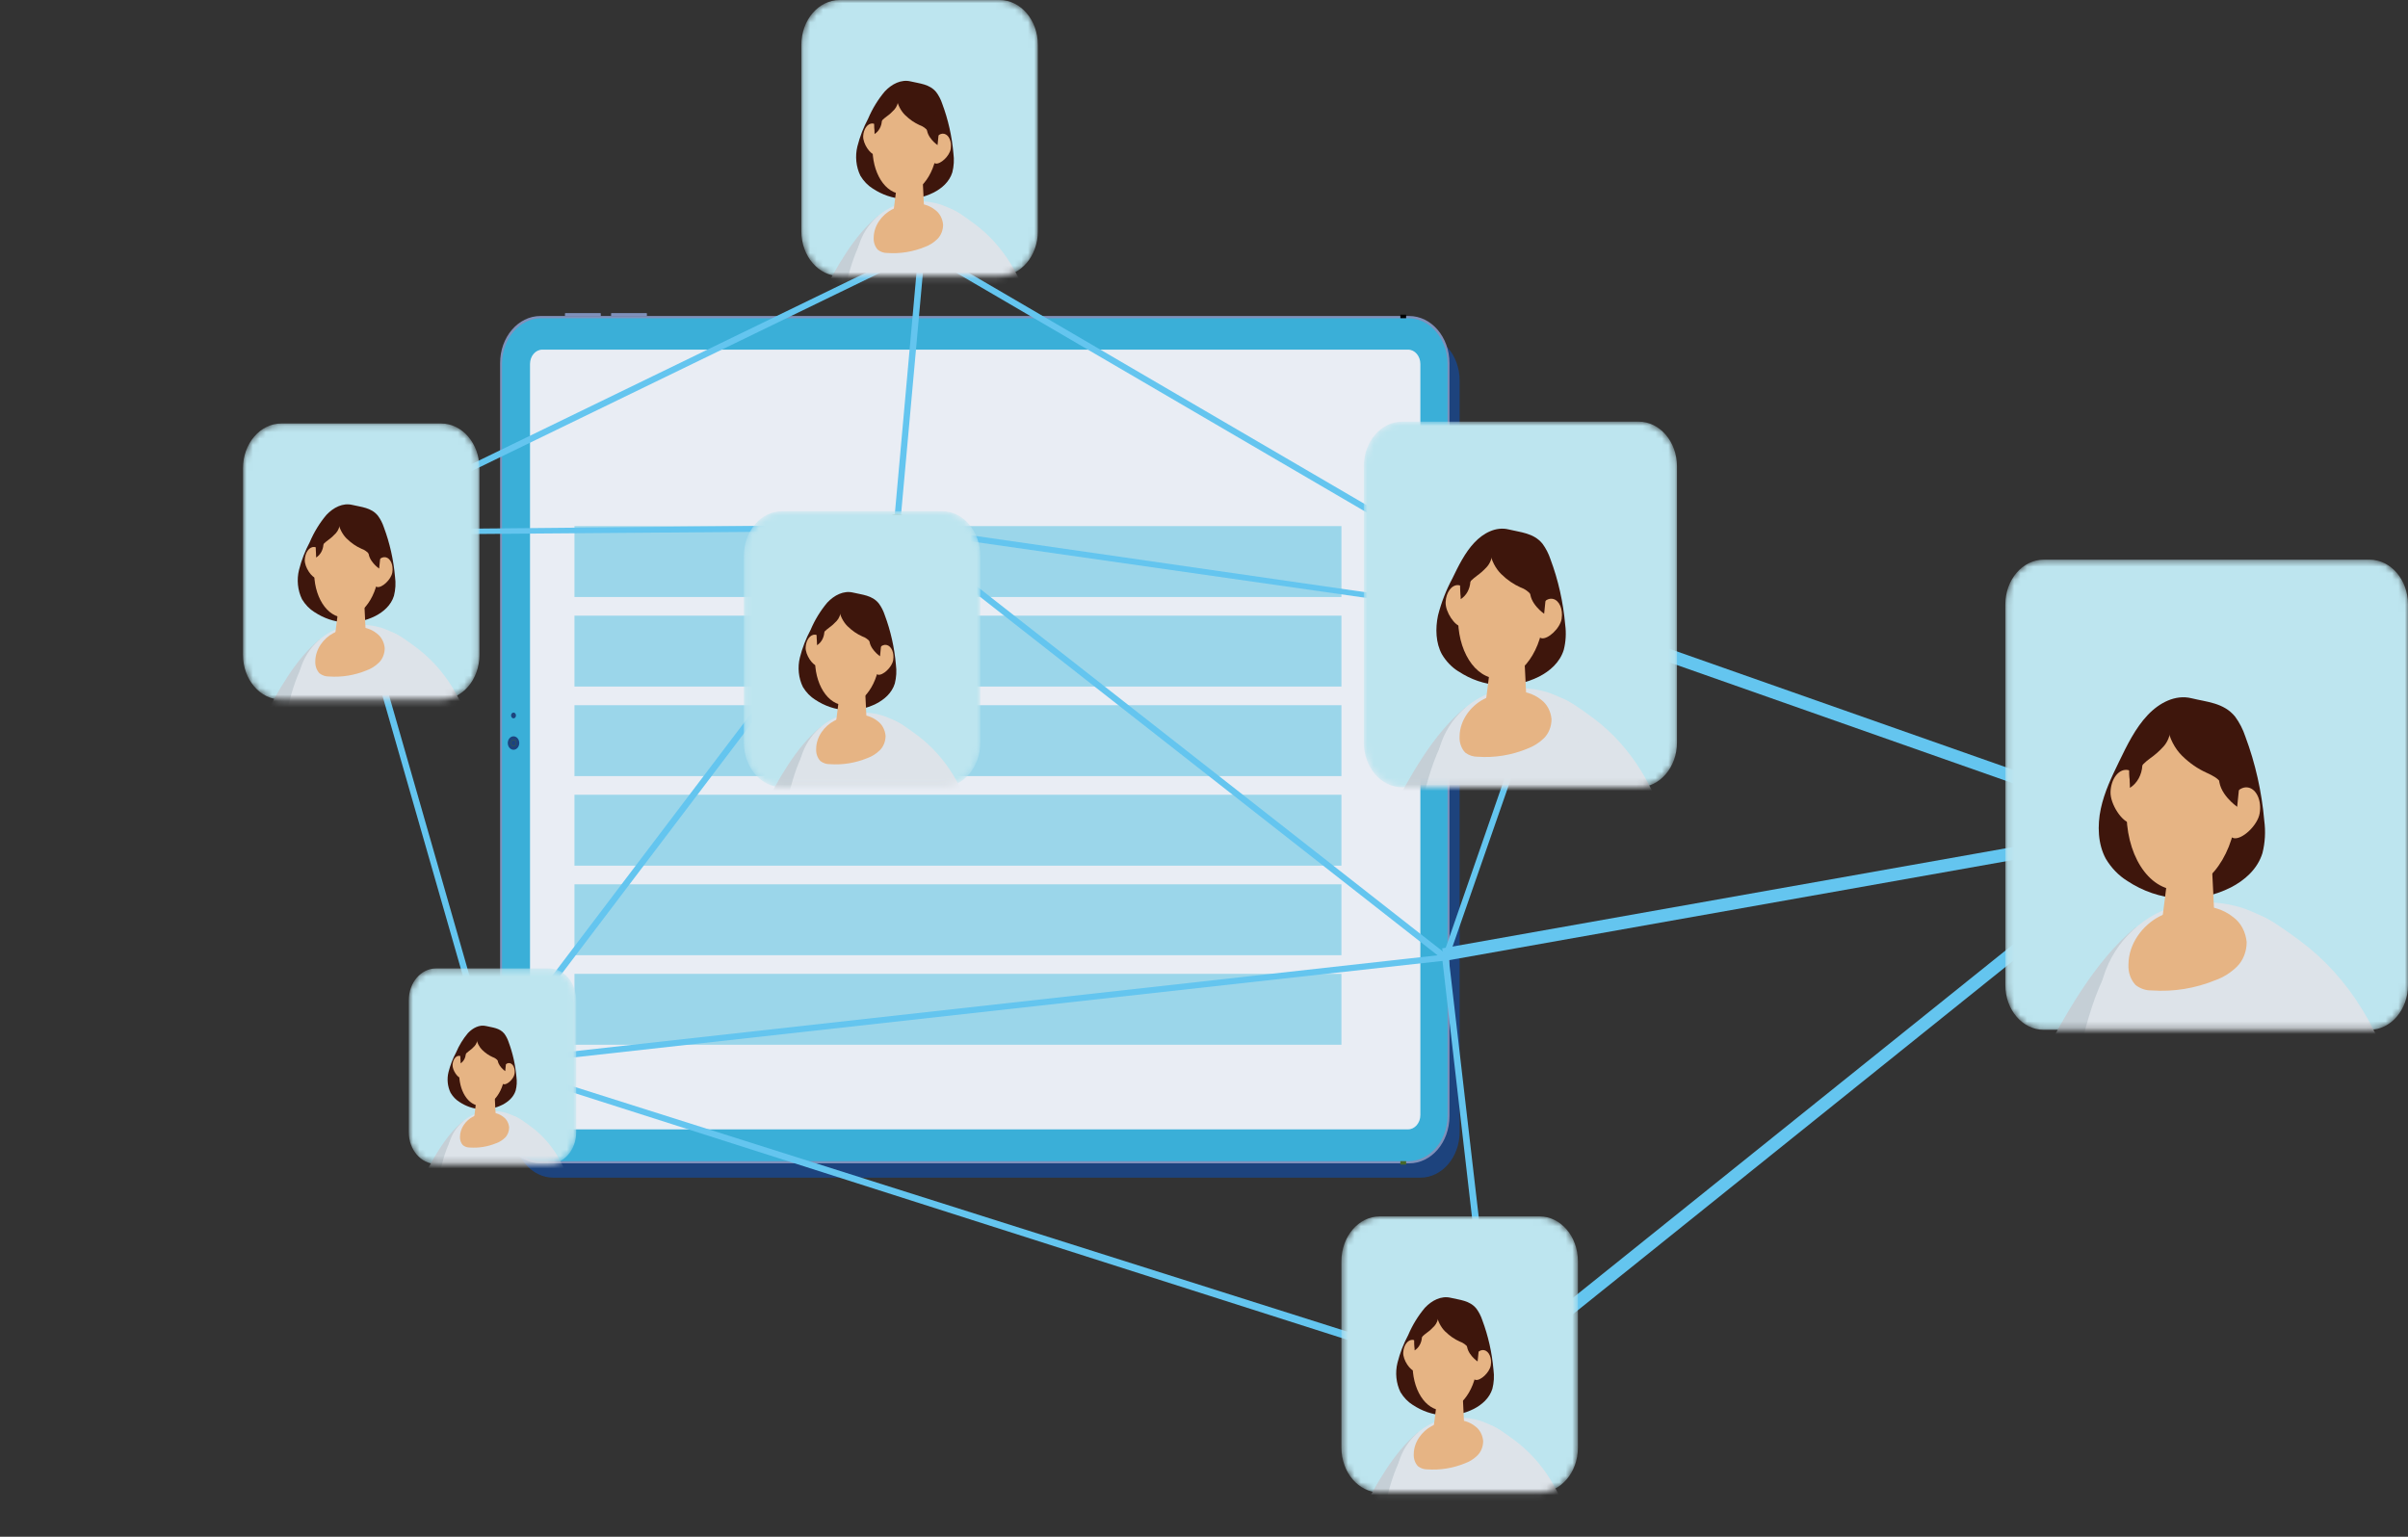<svg xmlns="http://www.w3.org/2000/svg" width="376" height="240" viewBox="0 0 376 240" fill="none"><rect x="0" y="0" width="376" height="240" fill="#333333" stroke="none"/><path d="M251.534 99.168L338.145 129.655L233.201 213.923" stroke="#64C5EF" stroke-width="2" stroke-miterlimit="10"></path><path d="M80.279 59.432V176.763C80.279 180.714 83.019 183.919 86.402 183.919H221.79C225.173 183.919 227.917 180.719 227.917 176.769V59.432C227.917 55.481 225.173 52.276 221.795 52.276H86.407C83.024 52.276 80.279 55.475 80.279 59.426V59.432Z" fill="#1D437D"></path><path d="M88.218 49.298V48.978C88.218 48.931 88.258 48.896 88.303 48.896H93.727C93.767 48.896 93.806 48.925 93.811 48.978V49.298C93.811 49.345 93.772 49.38 93.727 49.38H88.303C88.263 49.38 88.223 49.351 88.218 49.298Z" fill="#7F91BB"></path><path d="M95.418 49.298V48.978C95.418 48.931 95.458 48.896 95.503 48.896H100.927C100.967 48.896 101.007 48.925 101.012 48.978V49.298C101.012 49.345 100.972 49.38 100.927 49.38H95.503C95.463 49.38 95.423 49.351 95.418 49.298Z" fill="#7F91BB"></path><path d="M78.089 174.333C78.089 178.395 80.908 181.687 84.386 181.687H220.028C223.506 181.687 226.326 178.395 226.326 174.333V56.705C226.326 52.643 223.506 49.351 220.028 49.351H84.386C80.908 49.351 78.089 52.643 78.089 56.705V174.333Z" fill="#7F91BB"></path><path d="M78.389 56.856V174.187C78.389 178.138 81.128 181.343 84.511 181.343H219.899C223.282 181.343 226.027 178.144 226.027 174.193V56.856C226.027 52.905 223.282 49.7 219.904 49.7H84.516C81.133 49.7 78.389 52.9 78.389 56.85V56.856Z" fill="#3AAFD8"></path><path d="M80.185 117.092C80.681 117.092 81.084 116.622 81.084 116.043C81.084 115.464 80.681 114.994 80.185 114.994C79.689 114.994 79.287 115.464 79.287 116.043C79.287 116.622 79.689 117.092 80.185 117.092Z" fill="#1D437D"></path><path d="M80.634 116.031C80.634 116.317 80.439 116.544 80.195 116.544C79.951 116.544 79.756 116.317 79.756 116.031C79.756 115.746 79.951 115.519 80.195 115.519C80.439 115.519 80.634 115.746 80.634 116.031ZM79.806 116.031C79.806 116.282 79.98 116.486 80.195 116.486C80.409 116.486 80.584 116.282 80.584 116.031C80.584 115.781 80.409 115.577 80.195 115.577C79.98 115.577 79.806 115.781 79.806 116.031Z" fill="#476729"></path><path d="M80.185 112.185C80.397 112.185 80.569 111.985 80.569 111.737C80.569 111.489 80.397 111.288 80.185 111.288C79.973 111.288 79.801 111.489 79.801 111.737C79.801 111.985 79.973 112.185 80.185 112.185Z" fill="#1D437D"></path><path d="M219.559 181.337H218.661V181.885H219.559V181.337Z" fill="#476729"></path><path d="M226.5 93.23H226.031V94.081H226.5V93.23Z" fill="black"></path><path d="M219.559 49.147H218.661V49.694H219.559V49.147Z" fill="black"></path><path d="M82.76 56.85V174.129C82.76 175.37 83.618 176.378 84.681 176.378C84.681 176.378 84.681 176.378 84.686 176.378H219.859C220.922 176.378 221.785 175.376 221.785 174.135V56.85C221.785 55.609 220.927 54.601 219.864 54.601H84.686C83.623 54.601 82.76 55.603 82.76 56.845C82.76 56.845 82.76 56.845 82.76 56.85Z" fill="#E9EDF4"></path><path d="M209.459 152.09H89.7V163.162H209.459V152.09Z" fill="#9BD6EA"></path><path d="M209.459 138.105H89.7V149.177H209.459V138.105Z" fill="#9BD6EA"></path><path d="M209.459 124.12H89.7V135.192H209.459V124.12Z" fill="#9BD6EA"></path><path d="M209.459 110.135H89.7V121.206H209.459V110.135Z" fill="#9BD6EA"></path><path d="M209.459 96.149H89.7V107.221H209.459V96.149Z" fill="#9BD6EA"></path><path d="M209.459 82.164H89.7V93.236H209.459V82.164Z" fill="#9BD6EA"></path><mask id="mask0_3006_3149" style="mask-type:luminance" maskUnits="userSpaceOnUse" x="46" y="38" width="199" height="179"><path d="M244.389 38.459H46.322V216.621H244.389V38.459Z" fill="white"></path></mask><g mask="url(#mask0_3006_3149)"><path d="M243.88 97.74H243.835L139.994 82.886L52.864 83.568C52.654 83.568 52.47 83.416 52.405 83.183C52.37 82.956 52.48 82.729 52.669 82.659L143.711 38.459C143.871 38.384 144.051 38.39 144.205 38.477L244.139 96.842C244.329 96.93 244.424 97.18 244.354 97.402C244.264 97.612 244.074 97.746 243.875 97.734M54.755 82.735L140.078 81.93L241.799 96.615L143.921 39.45L54.755 82.735Z" fill="#64C5EF"></path><path d="M233.905 216.027C233.96 216.417 233.53 216.703 233.166 216.516L76.312 166.425L76.247 166.239L52.425 83.236L53.388 82.933L77.145 165.755L231.894 214.78C232.258 214.966 232.692 214.68 232.632 214.29L225.207 149.771L139.545 82.636L139.53 82.432L143.437 38.92L144.45 38.85L140.533 82.164L226.165 149.276L226.19 149.456L233.905 216.021V216.027Z" fill="#64C5EF"></path><path d="M76.308 165.831C76.397 165.714 76.517 165.639 76.652 165.621L225.368 149.095L243.441 97.029L244.33 97.495L226.136 149.765C226.051 149.905 225.917 149.993 225.772 150.01L77.031 166.536" fill="#64C5EF"></path><path d="M76.851 166.402L76.067 165.79L139.694 81.849L140.478 82.461L76.851 166.402Z" fill="#64C5EF"></path><path d="M142.079 82.158C142.079 83.201 141.191 84.046 140.093 84.046C138.996 84.046 138.107 83.201 138.107 82.158C138.107 81.115 138.996 80.27 140.093 80.27C141.191 80.27 142.079 81.115 142.079 82.158Z" fill="#476728"></path></g><mask id="mask1_3006_3149" style="mask-type:luminance" maskUnits="userSpaceOnUse" x="212" y="65" width="50" height="58"><path d="M255.866 65.848H218.94C215.633 65.848 212.952 68.978 212.952 72.84V115.962C212.952 119.824 215.633 122.954 218.94 122.954H255.866C259.173 122.954 261.854 119.824 261.854 115.962V72.84C261.854 68.978 259.173 65.848 255.866 65.848Z" fill="white"></path></mask><g mask="url(#mask1_3006_3149)"><path d="M255.867 65.848H218.941C215.634 65.848 212.953 68.978 212.953 72.84V115.962C212.953 119.824 215.634 122.954 218.941 122.954H255.867C259.174 122.954 261.855 119.824 261.855 115.962V72.84C261.855 68.978 259.174 65.848 255.867 65.848Z" fill="#BDE5EF"></path><path d="M227.733 104.849C231.595 107.413 236.261 107.71 240.338 105.659C241.985 104.814 243.566 103.468 244.175 101.492C244.5 100.222 244.574 98.882 244.4 97.571C244.09 94.039 243.317 90.59 242.099 87.338C241.805 86.452 241.381 85.631 240.847 84.908C239.47 83.218 237.389 83.137 235.558 82.682C233.611 82.204 231.645 83.218 230.213 84.745C228.741 86.307 227.733 88.37 226.755 90.392C225.797 92.175 225.054 94.098 224.54 96.114C224.106 98.153 224.185 100.432 225.158 102.198C225.822 103.311 226.705 104.22 227.733 104.861" fill="#3E160C"></path><path d="M219.829 146.654C222.933 144.41 225.588 141.409 227.609 137.861L234.51 125.722C230.039 123.45 231.057 112.955 226.556 114.33L215.623 134.125L197.888 121.387L195.219 127.791L213.547 146.054C215.308 147.825 217.848 148.07 219.834 146.654" fill="#A9695C"></path><path d="M199.196 133.933C200.902 134.842 202.26 136.45 203.008 138.455C203.472 139.708 203.717 141.141 204.565 142.074C205.793 143.42 207.803 143.222 209.161 144.387C210.473 145.518 210.862 147.656 212.055 148.95C213.627 150.663 216.072 150.459 218.208 150.15C219.764 149.923 221.376 149.672 222.694 148.682C223.956 147.732 224.804 146.217 225.618 144.743C227.16 141.94 228.726 139.084 229.53 135.885C230.029 133.618 230.333 131.293 230.438 128.957C230.887 122.768 230.972 116.154 228.816 110.473C223.672 114.738 220.214 121.171 216.895 127.436L214.655 131.655C212.24 129.965 209.849 128.514 207.434 126.824C205.114 125.198 202.794 123.572 200.473 121.946C200.174 121.678 199.8 121.544 199.42 121.568C198.906 121.684 198.642 122.337 198.452 122.908C197.784 124.953 197.115 126.993 196.446 129.038C196.157 129.726 196.042 130.495 196.117 131.253C196.406 132.773 197.978 133.292 199.196 133.933Z" fill="#C5CFD6"></path><path d="M245.787 112.063C246.081 112.191 246.41 112.145 246.675 111.947C248.032 110.455 242.129 108.252 241.615 108.107C238.925 107.291 236.101 107.256 233.397 107.99C229.34 109.179 225.682 112.739 224.614 117.459C226.316 117.628 227.848 116.364 229.315 115.344C234.275 111.929 240.138 110.758 245.787 112.057" fill="#DDE3E9"></path><path d="M229.395 94.238C229.455 92.717 228.687 91.435 227.674 91.382C226.661 91.33 225.792 92.513 225.728 94.04C225.663 95.56 227.175 97.792 228.188 97.845C229.201 97.903 229.33 95.764 229.395 94.243" fill="#E6B484"></path><path d="M252.888 119.487C249.794 113.497 244.395 110.636 240.208 109.435C239.659 109.278 239.125 109.132 238.606 108.998C235.777 108.287 233.506 107.944 233.506 107.944C233.506 107.944 231.56 109.319 229.21 111.294C228.606 111.801 227.938 112.401 227.249 113.077C223.581 116.661 221.76 126.387 221.391 129.137C220.707 134.184 225.328 136.602 226.59 140.897C226.59 140.897 231.016 147.551 226.386 160.791C219.984 179.1 226.446 207.694 226.446 207.694L258.386 207.327C258.386 207.327 260.612 169.304 249.569 158.471C236.66 145.809 255.911 125.344 252.888 119.487Z" fill="#DDE3E9"></path><path d="M238.212 106.44L238.073 103.672L232.793 103.311L232.459 105.956L231.82 111.014L238.457 111.463L238.207 106.434L238.212 106.44Z" fill="#E6B484"></path><path d="M241.76 92.659C242.184 88.521 239.45 84.734 235.657 84.209C231.865 83.685 228.452 86.61 228.028 90.747C227.604 94.885 230.338 98.672 234.13 99.197C237.923 99.721 241.336 96.796 241.76 92.659Z" fill="#3E160C"></path><path d="M241.002 96.895C241.566 91.388 239.051 86.505 235.393 85.998C231.731 85.491 228.308 89.541 227.749 95.048C227.19 100.554 229.7 105.438 233.357 105.944C237.02 106.451 240.443 102.402 241.002 96.895Z" fill="#E6B484"></path><path d="M243.841 96.644C244.085 95.147 243.482 93.754 242.484 93.533C241.491 93.311 240.483 94.343 240.238 95.84C239.994 97.338 239.689 99.447 240.687 99.674C241.685 99.896 243.596 98.148 243.841 96.65" fill="#E6B484"></path><path d="M229.6 90.835C229.814 88.743 230.857 86.93 230.478 86.872C230.099 86.814 228.432 88.55 228.217 90.642C228.093 91.61 228.048 92.588 228.083 93.567C228.961 93.026 229.53 91.988 229.595 90.835" fill="#3E160C"></path><path d="M241.112 95.858C241.112 95.858 241.276 94.249 241.491 92.157C241.705 90.066 239.245 88.09 238.866 88.038C238.487 87.985 239.14 90.036 238.926 92.128C238.711 94.22 241.117 95.858 241.117 95.858" fill="#3E160C"></path><path d="M234.42 89.663C235.318 90.555 236.341 91.254 237.439 91.744C238.103 91.965 238.701 92.402 239.165 92.997C239.27 93.171 239.43 93.393 239.595 93.3C239.684 93.224 239.739 93.107 239.744 92.979C239.904 92.123 239.999 91.254 240.024 90.38C240.049 89.5 239.879 88.626 239.535 87.845C239.071 86.919 238.352 86.208 237.494 85.835C236.641 85.462 235.727 85.305 234.819 85.375C233.916 85.334 233.038 85.713 232.369 86.424L232.629 86.202C232.888 87.554 233.512 88.766 234.415 89.663" fill="#3E160C"></path><path d="M230.567 89.955C231.146 89.547 231.685 89.069 232.174 88.527C232.668 87.974 232.962 87.228 233.007 86.435C233.157 86.394 233.187 85.981 233.057 85.893C232.913 85.823 232.753 85.829 232.613 85.905C232.194 86.068 231.785 86.278 231.406 86.54C230.672 87 230.048 87.671 229.594 88.486C229.09 89.36 228.891 90.427 229.025 91.47C229.469 90.876 229.993 90.368 230.572 89.961" fill="#3E160C"></path><path d="M249.685 131.008C251.282 129.417 253.048 128.071 254.934 127.004C255.408 126.713 255.932 126.346 256.042 125.734C256.077 125.303 255.997 124.871 255.812 124.499C254.665 121.602 252.973 118.293 250.818 116.253C248.881 114.417 245.733 115.396 244.036 117.197C242.28 119.056 241.441 121.882 241.342 124.65C241.167 129.527 241.741 133.263 242.789 139.772C243.073 137.348 248.143 132.674 249.685 131.019" fill="#DDE3E9"></path><path d="M238.616 146.508C238.616 146.508 258.511 154.421 264.554 148.39C269.23 143.723 256.041 125.734 256.041 125.734C252.149 122.302 245.328 128.671 247.179 131.602L252.379 140.797L248.526 142.959L238.616 146.514V146.508Z" fill="#A9695C"></path><path d="M246.48 148.11C246.006 149.357 246.49 150.82 247.558 151.374C247.728 151.461 247.907 151.525 248.092 151.554C249.484 151.776 250.896 152.434 252.279 152.854C254.394 153.396 256.555 153.658 258.726 153.629C261.41 153.716 264.15 153.798 266.695 152.743C267.124 152.562 267.503 152.242 267.787 151.822C272.533 144.754 267.922 140.675 266.904 138.851C265.886 137.021 264.534 135.483 263.371 133.781C260.567 129.685 258.885 124.691 256.271 120.42C254.27 117.162 251.755 114.377 248.86 112.209C246.894 110.741 242.349 107.419 243.102 109.773C243.766 111.859 248.471 118.188 248.277 120.431C248.077 122.733 247.164 124.877 246.81 127.156C246.106 132.278 248.202 137.371 252.074 139.917L249.354 140.523C248.027 140.832 247.149 142.307 247.358 143.862C247.378 144.031 247.388 144.206 247.393 144.375C247.319 145.663 247.014 146.922 246.505 148.07L246.49 148.105" fill="#DDE3E9"></path><path d="M238.507 116.911C239.445 116.573 240.313 116.026 241.067 115.303C241.825 114.557 242.264 113.462 242.264 112.308C242.15 111.067 241.556 109.954 240.653 109.289C238.078 107.209 234.355 107.774 231.626 109.219C229.64 110.274 227.933 112.471 227.908 115.017C227.853 115.967 228.178 116.894 228.782 117.529C229.36 117.966 230.034 118.193 230.723 118.182C233.362 118.374 236.012 117.943 238.507 116.917" fill="#E6B484"></path></g><mask id="mask2_3006_3149" style="mask-type:luminance" maskUnits="userSpaceOnUse" x="125" y="0" width="38" height="44"><path d="M156.068 0H131.118C127.811 0 125.13 3.131 125.13 6.993V36.129C125.13 39.991 127.811 43.121 131.118 43.121H156.068C159.375 43.121 162.056 39.991 162.056 36.129V6.993C162.056 3.131 159.375 0 156.068 0Z" fill="white"></path></mask><g mask="url(#mask2_3006_3149)"><path d="M156.068 0H131.118C127.811 0 125.13 3.131 125.13 6.993V36.129C125.13 39.991 127.811 43.121 131.118 43.121H156.068C159.375 43.121 162.056 39.991 162.056 36.129V6.993C162.056 3.131 159.375 0 156.068 0Z" fill="#BDE5EF"></path><path d="M136.288 29.451C139.202 31.385 142.725 31.613 145.803 30.062C147.046 29.422 148.244 28.408 148.703 26.916C148.947 25.954 149.007 24.94 148.872 23.956C148.638 21.287 148.054 18.682 147.136 16.229C146.916 15.559 146.597 14.935 146.193 14.393C145.155 13.117 143.583 13.053 142.201 12.715C140.729 12.354 139.247 13.117 138.164 14.271C137.106 15.524 136.223 16.957 135.554 18.536C134.831 19.882 134.267 21.333 133.882 22.854C133.498 24.398 133.668 26.053 134.347 27.446C134.851 28.285 135.514 28.973 136.288 29.456" fill="#3E160C"></path><path d="M130.325 61.017C132.67 59.321 134.671 57.054 136.198 54.374L141.408 45.208C138.034 43.494 138.798 35.569 135.4 36.607L127.141 51.553L113.753 41.933L111.737 46.769L125.579 60.562C126.912 61.897 128.828 62.083 130.325 61.017Z" fill="#A9695C"></path><path d="M114.741 51.408C116.028 52.096 117.056 53.308 117.62 54.823C117.97 55.767 118.154 56.85 118.793 57.556C119.716 58.575 121.238 58.424 122.261 59.304C123.254 60.154 123.543 61.769 124.446 62.754C125.634 64.047 127.48 63.896 129.092 63.657C130.265 63.488 131.482 63.295 132.48 62.55C133.389 61.751 134.142 60.737 134.691 59.572C135.859 57.456 137.036 55.3 137.645 52.888C138.024 51.175 138.254 49.421 138.329 47.655C138.668 42.982 138.733 37.988 137.106 33.699C133.224 36.921 130.614 41.776 128.104 46.507L126.413 49.689C124.591 48.413 122.785 47.317 120.959 46.041C119.207 44.812 117.456 43.588 115.699 42.358C115.475 42.154 115.19 42.055 114.906 42.073C114.516 42.16 114.317 42.65 114.177 43.081C113.673 44.625 113.169 46.163 112.66 47.708C112.441 48.226 112.351 48.809 112.411 49.38C112.63 50.528 113.818 50.918 114.736 51.402" fill="#C5CFD6"></path><path d="M149.92 34.899C150.145 34.992 150.39 34.963 150.589 34.812C151.617 33.681 147.156 32.02 146.772 31.91C144.741 31.298 142.61 31.269 140.564 31.822C137.5 32.72 134.736 35.412 133.933 38.972C135.22 39.101 136.373 38.145 137.485 37.376C141.233 34.794 145.659 33.914 149.925 34.893" fill="#DDE3E9"></path><path d="M137.546 21.438C137.591 20.29 137.012 19.323 136.249 19.282C135.485 19.241 134.826 20.139 134.782 21.287C134.737 22.435 135.874 24.119 136.638 24.16C137.401 24.2 137.501 22.586 137.546 21.438Z" fill="#E6B484"></path><path d="M155.279 40.505C152.944 35.983 148.862 33.821 145.703 32.918C145.289 32.802 144.885 32.691 144.491 32.592C142.355 32.056 140.643 31.794 140.643 31.794C140.643 31.794 139.176 32.831 137.4 34.322C136.946 34.707 136.442 35.156 135.918 35.669C133.148 38.378 131.776 45.721 131.492 47.795C130.973 51.606 134.466 53.43 135.419 56.676C135.419 56.676 138.762 61.699 135.264 71.698C130.429 85.526 135.309 107.116 135.309 107.116L159.426 106.842C159.426 106.842 161.107 78.132 152.769 69.95C143.019 60.388 157.559 44.94 155.274 40.511" fill="#DDE3E9"></path><path d="M144.202 30.651L144.097 28.559L140.11 28.285L139.861 30.284L139.377 34.101L144.387 34.439L144.197 30.64L144.202 30.651Z" fill="#E6B484"></path><path d="M146.887 20.244C147.206 17.12 145.146 14.259 142.281 13.863C139.417 13.467 136.837 15.675 136.523 18.804C136.204 21.928 138.264 24.789 141.129 25.185C143.993 25.581 146.568 23.373 146.887 20.244Z" fill="#3E160C"></path><path d="M146.312 23.443C146.736 19.282 144.84 15.599 142.076 15.215C139.311 14.83 136.727 17.89 136.302 22.05C135.878 26.211 137.775 29.893 140.539 30.278C143.303 30.663 145.888 27.603 146.312 23.443Z" fill="#E6B484"></path><path d="M148.454 23.251C148.638 22.12 148.179 21.066 147.431 20.896C146.677 20.727 145.919 21.508 145.734 22.639C145.55 23.769 145.32 25.366 146.073 25.535C146.827 25.704 148.269 24.381 148.454 23.251Z" fill="#E6B484"></path><path d="M137.7 18.868C137.86 17.289 138.653 15.92 138.364 15.879C138.074 15.838 136.822 17.143 136.657 18.723C136.562 19.451 136.527 20.191 136.557 20.931C137.221 20.523 137.65 19.742 137.7 18.868Z" fill="#3E160C"></path><path d="M146.393 22.662C146.393 22.662 146.518 21.444 146.678 19.865C146.837 18.286 144.981 16.794 144.692 16.753C144.402 16.713 144.896 18.263 144.736 19.842C144.577 21.421 146.388 22.656 146.388 22.656" fill="#3E160C"></path><path d="M141.343 17.983C142.022 18.653 142.79 19.189 143.623 19.556C144.122 19.725 144.576 20.051 144.926 20.5C145.006 20.634 145.125 20.803 145.25 20.727C145.315 20.669 145.36 20.582 145.36 20.488C145.48 19.842 145.55 19.183 145.569 18.525C145.589 17.86 145.46 17.202 145.2 16.613C144.851 15.914 144.307 15.378 143.658 15.092C143.015 14.813 142.326 14.69 141.637 14.743C140.954 14.714 140.29 14.999 139.786 15.535L139.986 15.366C140.18 16.386 140.654 17.301 141.333 17.983" fill="#3E160C"></path><path d="M138.428 18.204C138.867 17.895 139.271 17.534 139.641 17.126C140.015 16.713 140.24 16.147 140.269 15.547C140.384 15.518 140.404 15.203 140.304 15.139C140.195 15.087 140.075 15.093 139.97 15.151C139.651 15.273 139.346 15.431 139.057 15.629C138.503 15.978 138.034 16.485 137.69 17.097C137.31 17.762 137.156 18.566 137.261 19.352C137.595 18.904 137.989 18.519 138.428 18.21" fill="#3E160C"></path><path d="M152.865 49.199C154.067 47.999 155.399 46.979 156.832 46.175C157.191 45.954 157.585 45.68 157.665 45.219C157.695 44.893 157.63 44.567 157.49 44.287C156.627 42.102 155.345 39.602 153.718 38.058C152.256 36.671 149.881 37.411 148.598 38.769C147.311 40.26 146.577 42.282 146.562 44.398C146.427 48.081 146.867 50.901 147.655 55.813C147.87 53.983 151.697 50.452 152.865 49.205" fill="#DDE3E9"></path><path d="M144.506 60.906C144.506 60.906 159.531 66.885 164.091 62.328C167.619 58.803 157.664 45.219 157.664 45.219C154.725 42.626 149.576 47.44 150.973 49.648L154.9 56.588L151.991 58.22L144.506 60.906Z" fill="#A9695C"></path><path d="M150.45 62.118C150.091 63.062 150.455 64.164 151.263 64.583C151.393 64.647 151.528 64.694 151.667 64.723C152.735 64.979 153.788 65.306 154.826 65.702C156.423 66.11 158.055 66.308 159.691 66.29C161.717 66.355 163.788 66.413 165.709 65.62C166.034 65.486 166.323 65.242 166.533 64.927C170.115 59.589 166.637 56.512 165.864 55.131C165.09 53.75 164.072 52.591 163.194 51.303C161.078 48.209 159.806 44.438 157.835 41.216C156.323 38.757 154.422 36.653 152.241 35.016C150.759 33.909 147.326 31.397 147.895 33.18C148.399 34.754 151.952 39.532 151.802 41.228C151.652 42.97 150.964 44.584 150.694 46.303C150.16 50.172 151.747 54.018 154.666 55.941L152.616 56.396C151.613 56.629 150.949 57.742 151.109 58.919C151.124 59.047 151.133 59.175 151.133 59.309C151.079 60.283 150.849 61.233 150.46 62.101L150.45 62.13" fill="#DDE3E9"></path><path d="M144.427 38.559C145.136 38.308 145.789 37.894 146.358 37.341C146.932 36.781 147.261 35.948 147.261 35.08C147.177 34.142 146.727 33.303 146.044 32.801C144.103 31.228 141.288 31.653 139.228 32.749C137.726 33.547 136.443 35.202 136.423 37.125C136.383 37.842 136.628 38.541 137.082 39.019C137.516 39.351 138.03 39.52 138.549 39.508C140.545 39.654 142.541 39.328 144.427 38.559Z" fill="#E6B484"></path></g><mask id="mask3_3006_3149" style="mask-type:luminance" maskUnits="userSpaceOnUse" x="37" y="66" width="38" height="44"><path d="M68.877 66.139H43.927C40.62 66.139 37.94 69.27 37.94 73.132V102.268C37.94 106.13 40.62 109.26 43.927 109.26H68.877C72.184 109.26 74.865 106.13 74.865 102.268V73.132C74.865 69.27 72.184 66.139 68.877 66.139Z" fill="white"></path></mask><g mask="url(#mask3_3006_3149)"><path d="M68.877 66.139H43.927C40.62 66.139 37.94 69.27 37.94 73.132V102.268C37.94 106.13 40.62 109.261 43.927 109.261H68.877C72.184 109.261 74.865 106.13 74.865 102.268V73.132C74.865 69.27 72.184 66.139 68.877 66.139Z" fill="#BDE5EF"></path><path d="M49.098 95.59C52.012 97.524 55.535 97.752 58.614 96.202C59.856 95.561 61.054 94.547 61.513 93.055C61.758 92.094 61.818 91.079 61.683 90.095C61.448 87.426 60.864 84.821 59.946 82.368C59.727 81.698 59.407 81.074 59.003 80.532C57.965 79.256 56.394 79.192 55.011 78.854C53.539 78.493 52.057 79.256 50.974 80.41C49.916 81.663 49.033 83.096 48.365 84.675C47.641 86.022 47.077 87.472 46.693 88.993C46.309 90.538 46.478 92.192 47.157 93.585C47.661 94.424 48.325 95.112 49.098 95.596" fill="#3E160C"></path><path d="M43.135 127.156C45.48 125.46 47.481 123.193 49.008 120.513L54.217 111.347C50.844 109.633 51.607 101.708 48.209 102.746L39.951 117.692L26.563 108.072L24.547 112.908L38.389 126.701C39.721 128.036 41.638 128.222 43.135 127.156Z" fill="#A9695C"></path><path d="M27.551 117.547C28.838 118.234 29.866 119.446 30.43 120.962C30.779 121.906 30.964 122.989 31.602 123.695C32.526 124.714 34.047 124.563 35.071 125.443C36.063 126.293 36.353 127.908 37.256 128.892C38.444 130.186 40.29 130.035 41.902 129.796C43.074 129.627 44.292 129.434 45.29 128.688C46.198 127.89 46.952 126.876 47.501 125.711C48.668 123.595 49.846 121.439 50.455 119.027C50.834 117.314 51.063 115.56 51.138 113.794C51.477 109.121 51.542 104.127 49.916 99.838C46.033 103.06 43.424 107.914 40.914 112.646L39.222 115.828C37.401 114.552 35.594 113.456 33.768 112.18C32.017 110.95 30.265 109.727 28.509 108.497C28.284 108.293 28 108.194 27.715 108.212C27.326 108.299 27.126 108.788 26.987 109.22C26.483 110.764 25.979 112.302 25.47 113.847C25.25 114.365 25.16 114.948 25.22 115.519C25.44 116.667 26.627 117.057 27.546 117.541" fill="#C5CFD6"></path><path d="M62.73 101.039C62.955 101.132 63.199 101.103 63.399 100.951C64.427 99.821 59.966 98.16 59.581 98.049C57.55 97.437 55.42 97.408 53.374 97.962C50.31 98.859 47.546 101.551 46.742 105.112C48.03 105.24 49.182 104.284 50.295 103.515C54.042 100.934 58.469 100.054 62.735 101.033" fill="#DDE3E9"></path><path d="M50.355 87.578C50.4 86.43 49.821 85.462 49.057 85.421C48.294 85.381 47.635 86.278 47.59 87.426C47.545 88.574 48.683 90.258 49.446 90.299C50.21 90.34 50.31 88.725 50.355 87.578Z" fill="#E6B484"></path><path d="M68.088 106.644C65.753 102.122 61.671 99.96 58.513 99.057C58.099 98.941 57.694 98.83 57.3 98.731C55.164 98.195 53.453 97.933 53.453 97.933C53.453 97.933 51.986 98.97 50.209 100.462C49.755 100.846 49.251 101.295 48.727 101.808C45.958 104.517 44.586 111.86 44.301 113.934C43.782 117.745 47.275 119.569 48.228 122.815C48.228 122.815 51.572 127.838 48.074 137.837C43.238 151.665 48.119 173.255 48.119 173.255L72.235 172.981C72.235 172.981 73.917 144.271 65.579 136.089C55.828 126.527 70.369 111.079 68.084 106.65" fill="#DDE3E9"></path><path d="M57.012 96.79L56.907 94.698L52.92 94.424L52.671 96.423L52.187 100.24L57.196 100.578L57.007 96.778L57.012 96.79Z" fill="#E6B484"></path><path d="M59.697 86.383C60.016 83.26 57.955 80.398 55.091 80.002C52.227 79.606 49.647 81.814 49.333 84.944C49.018 88.073 51.074 90.928 53.938 91.325C56.803 91.721 59.377 89.512 59.697 86.383Z" fill="#3E160C"></path><path d="M59.122 89.582C59.546 85.421 57.65 81.739 54.885 81.354C52.121 80.969 49.536 84.029 49.112 88.189C48.688 92.35 50.584 96.033 53.349 96.417C56.113 96.802 58.698 93.743 59.122 89.582Z" fill="#E6B484"></path><path d="M61.262 89.39C61.447 88.259 60.988 87.204 60.239 87.035C59.486 86.867 58.727 87.647 58.543 88.778C58.358 89.908 58.129 91.505 58.882 91.674C59.636 91.843 61.078 90.52 61.262 89.39Z" fill="#E6B484"></path><path d="M50.505 85.008C50.664 83.428 51.458 82.059 51.168 82.018C50.879 81.978 49.627 83.283 49.462 84.862C49.367 85.59 49.332 86.33 49.362 87.07C50.026 86.663 50.455 85.882 50.505 85.008Z" fill="#3E160C"></path><path d="M59.203 88.801C59.203 88.801 59.327 87.583 59.487 86.004C59.647 84.425 57.791 82.933 57.501 82.892C57.212 82.852 57.706 84.402 57.546 85.981C57.386 87.56 59.198 88.795 59.198 88.795" fill="#3E160C"></path><path d="M54.148 84.122C54.826 84.792 55.595 85.328 56.428 85.695C56.927 85.864 57.381 86.191 57.73 86.639C57.81 86.773 57.93 86.942 58.055 86.867C58.12 86.808 58.165 86.721 58.165 86.628C58.284 85.981 58.354 85.322 58.374 84.664C58.394 83.999 58.264 83.341 58.005 82.752C57.656 82.053 57.112 81.517 56.463 81.232C55.819 80.952 55.131 80.829 54.442 80.882C53.758 80.853 53.095 81.138 52.591 81.674L52.79 81.505C52.985 82.525 53.459 83.44 54.138 84.122" fill="#3E160C"></path><path d="M51.238 84.344C51.677 84.035 52.081 83.673 52.45 83.266C52.825 82.852 53.049 82.287 53.079 81.686C53.194 81.657 53.214 81.343 53.114 81.278C53.004 81.226 52.885 81.232 52.78 81.29C52.46 81.412 52.156 81.57 51.867 81.768C51.313 82.118 50.844 82.624 50.499 83.236C50.12 83.901 49.965 84.705 50.07 85.492C50.404 85.043 50.799 84.658 51.238 84.349" fill="#3E160C"></path><path d="M65.674 115.338C66.877 114.138 68.209 113.118 69.641 112.314C70 112.093 70.395 111.819 70.474 111.358C70.504 111.032 70.439 110.706 70.3 110.426C69.436 108.241 68.154 105.741 66.527 104.197C65.065 102.81 62.69 103.55 61.408 104.908C60.12 106.399 59.387 108.421 59.372 110.537C59.237 114.219 59.676 117.04 60.465 121.952C60.679 120.122 64.506 116.591 65.674 115.344" fill="#DDE3E9"></path><path d="M57.316 127.045C57.316 127.045 72.341 133.024 76.902 128.467C80.43 124.942 70.475 111.358 70.475 111.358C67.536 108.765 62.386 113.579 63.783 115.787L67.71 122.727L64.801 124.359L57.316 127.045Z" fill="#A9695C"></path><path d="M63.259 128.257C62.9 129.201 63.264 130.303 64.073 130.722C64.203 130.786 64.337 130.833 64.477 130.862C65.545 131.119 66.598 131.445 67.636 131.841C69.232 132.249 70.864 132.447 72.501 132.43C74.527 132.494 76.598 132.552 78.519 131.76C78.843 131.625 79.132 131.381 79.342 131.066C82.925 125.728 79.447 122.652 78.673 121.271C77.9 119.889 76.882 118.73 76.004 117.442C73.888 114.348 72.616 110.578 70.645 107.355C69.133 104.896 67.231 102.792 65.051 101.155C63.569 100.048 60.136 97.536 60.705 99.319C61.209 100.893 64.761 105.671 64.612 107.367C64.462 109.109 63.773 110.723 63.504 112.442C62.97 116.312 64.557 120.158 67.476 122.081L65.425 122.535C64.422 122.768 63.758 123.881 63.918 125.058C63.933 125.186 63.943 125.315 63.943 125.449C63.888 126.422 63.659 127.372 63.269 128.24L63.259 128.269" fill="#DDE3E9"></path><path d="M57.237 104.698C57.945 104.447 58.599 104.034 59.168 103.48C59.742 102.921 60.071 102.087 60.071 101.219C59.986 100.281 59.537 99.442 58.853 98.941C56.912 97.367 54.098 97.793 52.037 98.888C50.535 99.686 49.253 101.341 49.233 103.264C49.193 103.981 49.437 104.68 49.891 105.158C50.325 105.49 50.84 105.659 51.358 105.648C53.355 105.793 55.35 105.467 57.237 104.698Z" fill="#E6B484"></path></g><mask id="mask4_3006_3149" style="mask-type:luminance" maskUnits="userSpaceOnUse" x="116" y="79" width="38" height="44"><path d="M147.085 79.833H122.135C118.828 79.833 116.147 82.963 116.147 86.825V115.961C116.147 119.823 118.828 122.954 122.135 122.954H147.085C150.392 122.954 153.073 119.823 153.073 115.961V86.825C153.073 82.963 150.392 79.833 147.085 79.833Z" fill="white"></path></mask><g mask="url(#mask4_3006_3149)"><path d="M147.085 79.833H122.135C118.828 79.833 116.147 82.963 116.147 86.825V115.961C116.147 119.823 118.828 122.954 122.135 122.954H147.085C150.392 122.954 153.073 119.823 153.073 115.961V86.825C153.073 82.963 150.392 79.833 147.085 79.833Z" fill="#BDE5EF"></path><path d="M127.305 109.284C130.219 111.218 133.742 111.446 136.821 109.895C138.064 109.254 139.261 108.241 139.72 106.749C139.965 105.787 140.025 104.773 139.89 103.789C139.655 101.12 139.072 98.515 138.153 96.062C137.934 95.392 137.614 94.768 137.21 94.226C136.172 92.95 134.601 92.886 133.218 92.548C131.746 92.187 130.264 92.95 129.181 94.104C128.124 95.357 127.24 96.79 126.572 98.369C125.848 99.715 125.284 101.166 124.9 102.687C124.516 104.231 124.685 105.886 125.364 107.279C125.868 108.118 126.532 108.806 127.305 109.289" fill="#3E160C"></path><path d="M121.342 140.85C123.688 139.154 125.689 136.887 127.216 134.207L132.425 125.04C129.052 123.327 129.815 115.402 126.417 116.439L118.159 131.386L104.771 121.765L102.755 126.602L116.597 140.395C117.929 141.73 119.846 141.916 121.342 140.85Z" fill="#A9695C"></path><path d="M105.759 131.241C107.046 131.928 108.074 133.14 108.638 134.655C108.987 135.599 109.172 136.683 109.81 137.388C110.734 138.408 112.256 138.257 113.278 139.137C114.271 139.987 114.561 141.601 115.464 142.586C116.652 143.88 118.498 143.728 120.11 143.489C121.282 143.32 122.5 143.128 123.498 142.382C124.406 141.584 125.16 140.57 125.708 139.405C126.876 137.289 128.054 135.133 128.663 132.721C129.042 131.008 129.271 129.254 129.346 127.488C129.685 122.814 129.75 117.821 128.124 113.532C124.241 116.754 121.632 121.608 119.122 126.34L117.43 129.522C115.609 128.245 113.802 127.15 111.976 125.874C110.225 124.644 108.473 123.421 106.717 122.191C106.492 121.987 106.208 121.888 105.923 121.905C105.534 121.993 105.334 122.482 105.195 122.914C104.691 124.458 104.187 125.996 103.678 127.54C103.458 128.059 103.368 128.642 103.428 129.213C103.648 130.361 104.835 130.751 105.754 131.235" fill="#C5CFD6"></path><path d="M140.938 114.732C141.163 114.825 141.407 114.796 141.607 114.645C142.635 113.514 138.174 111.853 137.789 111.743C135.758 111.131 133.628 111.102 131.582 111.655C128.518 112.553 125.754 115.245 124.95 118.805C126.238 118.933 127.39 117.978 128.503 117.209C132.251 114.627 136.677 113.747 140.943 114.726" fill="#DDE3E9"></path><path d="M128.563 101.271C128.608 100.123 128.029 99.156 127.265 99.115C126.502 99.075 125.843 99.972 125.798 101.12C125.753 102.268 126.891 103.952 127.654 103.993C128.418 104.034 128.518 102.419 128.563 101.271Z" fill="#E6B484"></path><path d="M146.296 120.338C143.961 115.816 139.879 113.654 136.721 112.751C136.307 112.634 135.902 112.524 135.508 112.425C133.372 111.888 131.661 111.626 131.661 111.626C131.661 111.626 130.194 112.663 128.417 114.155C127.963 114.54 127.459 114.989 126.935 115.501C124.166 118.211 122.794 125.553 122.509 127.628C121.99 131.439 125.483 133.263 126.436 136.508C126.436 136.508 129.78 141.531 126.282 151.531C121.446 165.359 126.327 186.949 126.327 186.949L150.443 186.675C150.443 186.675 152.125 157.964 143.787 149.783C134.036 140.22 148.577 124.772 146.291 120.344" fill="#DDE3E9"></path><path d="M135.22 110.484L135.115 108.392L131.128 108.118L130.879 110.117L130.395 113.934L135.404 114.272L135.215 110.472L135.22 110.484Z" fill="#E6B484"></path><path d="M137.905 100.077C138.224 96.953 136.163 94.092 133.299 93.696C130.435 93.3 127.855 95.508 127.54 98.637C127.221 101.761 129.282 104.622 132.146 105.018C135.01 105.414 137.585 103.206 137.905 100.077Z" fill="#3E160C"></path><path d="M137.331 103.276C137.755 99.115 135.859 95.432 133.094 95.047C130.33 94.663 127.745 97.722 127.321 101.883C126.897 106.043 128.793 109.726 131.557 110.111C134.322 110.495 136.907 107.436 137.331 103.276Z" fill="#E6B484"></path><path d="M139.471 103.083C139.656 101.953 139.197 100.898 138.448 100.729C137.695 100.56 136.936 101.341 136.752 102.472C136.567 103.602 136.338 105.199 137.091 105.368C137.845 105.537 139.287 104.214 139.471 103.083Z" fill="#E6B484"></path><path d="M128.719 98.701C128.878 97.122 129.672 95.753 129.382 95.712C129.093 95.671 127.84 96.977 127.676 98.556C127.581 99.284 127.546 100.024 127.576 100.764C128.24 100.356 128.669 99.576 128.719 98.701Z" fill="#3E160C"></path><path d="M137.411 102.495C137.411 102.495 137.535 101.277 137.695 99.698C137.855 98.119 135.999 96.627 135.709 96.586C135.42 96.545 135.914 98.096 135.754 99.675C135.594 101.254 137.406 102.489 137.406 102.489" fill="#3E160C"></path><path d="M132.361 97.816C133.039 98.486 133.808 99.022 134.641 99.389C135.14 99.558 135.594 99.884 135.943 100.333C136.023 100.467 136.143 100.636 136.268 100.56C136.333 100.502 136.377 100.414 136.377 100.321C136.497 99.674 136.567 99.016 136.587 98.357C136.607 97.693 136.477 97.035 136.218 96.446C135.869 95.747 135.325 95.211 134.676 94.925C134.032 94.645 133.344 94.523 132.655 94.576C131.971 94.546 131.308 94.832 130.804 95.368L131.003 95.199C131.198 96.219 131.672 97.134 132.351 97.816" fill="#3E160C"></path><path d="M129.446 98.037C129.885 97.728 130.289 97.367 130.658 96.959C131.033 96.545 131.257 95.98 131.287 95.38C131.402 95.351 131.422 95.036 131.322 94.972C131.212 94.919 131.092 94.925 130.988 94.984C130.668 95.106 130.364 95.263 130.075 95.462C129.521 95.811 129.052 96.318 128.707 96.93C128.328 97.594 128.173 98.398 128.278 99.185C128.612 98.736 129.007 98.352 129.446 98.043" fill="#3E160C"></path><path d="M143.882 129.032C145.085 127.832 146.417 126.812 147.849 126.008C148.208 125.786 148.603 125.512 148.682 125.052C148.712 124.726 148.647 124.399 148.508 124.12C147.645 121.935 146.362 119.435 144.735 117.89C143.273 116.504 140.898 117.244 139.616 118.601C138.328 120.093 137.595 122.115 137.58 124.23C137.445 127.913 137.884 130.734 138.673 135.646C138.887 133.816 142.714 130.285 143.882 129.038" fill="#DDE3E9"></path><path d="M135.524 140.739C135.524 140.739 150.549 146.718 155.11 142.161C158.638 138.635 148.683 125.052 148.683 125.052C145.744 122.459 140.594 127.272 141.991 129.481L145.919 136.421L143.009 138.053L135.524 140.739Z" fill="#A9695C"></path><path d="M141.467 141.951C141.108 142.895 141.472 143.996 142.281 144.416C142.411 144.48 142.545 144.527 142.685 144.556C143.753 144.812 144.806 145.138 145.844 145.535C147.44 145.943 149.072 146.141 150.709 146.123C152.735 146.187 154.806 146.246 156.727 145.453C157.051 145.319 157.341 145.074 157.55 144.76C161.133 139.422 157.655 136.345 156.881 134.964C156.108 133.583 155.09 132.423 154.212 131.136C152.096 128.041 150.824 124.271 148.853 121.049C147.341 118.59 145.439 116.486 143.259 114.849C141.777 113.741 138.344 111.23 138.913 113.013C139.417 114.586 142.969 119.365 142.82 121.06C142.67 122.803 141.981 124.417 141.712 126.136C141.178 130.005 142.765 133.851 145.684 135.774L143.633 136.229C142.63 136.462 141.966 137.575 142.126 138.752C142.141 138.88 142.151 139.008 142.151 139.142C142.096 140.115 141.867 141.065 141.477 141.933L141.467 141.963" fill="#DDE3E9"></path><path d="M135.444 118.391C136.152 118.141 136.806 117.727 137.375 117.174C137.949 116.614 138.278 115.781 138.278 114.913C138.193 113.974 137.744 113.135 137.06 112.634C135.119 111.061 132.305 111.486 130.244 112.582C128.742 113.38 127.46 115.035 127.44 116.958C127.4 117.675 127.644 118.374 128.098 118.852C128.533 119.184 129.047 119.353 129.566 119.341C131.561 119.487 133.557 119.161 135.444 118.391Z" fill="#E6B484"></path></g><mask id="mask5_3006_3149" style="mask-type:luminance" maskUnits="userSpaceOnUse" x="63" y="151" width="27" height="31"><path d="M85.733 151.245H68.073C65.731 151.245 63.832 153.463 63.832 156.198V176.821C63.832 179.557 65.731 181.774 68.073 181.774H85.733C88.076 181.774 89.974 179.557 89.974 176.821V156.198C89.974 153.463 88.076 151.245 85.733 151.245Z" fill="white"></path></mask><g mask="url(#mask5_3006_3149)"><path d="M85.733 151.245H68.073C65.731 151.245 63.832 153.463 63.832 156.198V176.821C63.832 179.557 65.731 181.774 68.073 181.774H85.733C88.076 181.774 89.974 179.557 89.974 176.821V156.198C89.974 153.463 88.076 151.245 85.733 151.245Z" fill="#BDE5EF"></path><path d="M71.736 172.095C73.802 173.465 76.292 173.628 78.472 172.526C79.35 172.072 80.199 171.355 80.523 170.3C80.698 169.619 80.738 168.902 80.643 168.203C80.478 166.315 80.064 164.467 79.415 162.731C79.261 162.259 79.031 161.816 78.747 161.431C78.013 160.528 76.9 160.482 75.922 160.243C74.879 159.986 73.832 160.528 73.063 161.344C72.315 162.23 71.691 163.249 71.217 164.362C70.703 165.312 70.309 166.344 70.034 167.422C69.76 168.511 69.88 169.689 70.364 170.673C70.718 171.268 71.192 171.757 71.736 172.095Z" fill="#3E160C"></path><path d="M67.509 194.437C69.171 193.236 70.588 191.634 71.666 189.734L75.353 183.248C72.963 182.036 73.507 176.425 71.102 177.159L65.259 187.741L55.778 180.929L54.351 184.356L64.146 194.116C65.089 195.06 66.446 195.194 67.504 194.437" fill="#A9695C"></path><path d="M56.482 187.636C57.395 188.12 58.119 188.982 58.518 190.055C58.767 190.725 58.897 191.488 59.351 191.989C60.005 192.712 61.083 192.601 61.806 193.225C62.51 193.831 62.715 194.973 63.353 195.666C64.192 196.581 65.499 196.476 66.642 196.307C67.475 196.185 68.333 196.051 69.042 195.521C69.686 194.955 70.219 194.239 70.604 193.411C71.427 191.914 72.265 190.387 72.694 188.679C72.964 187.467 73.124 186.226 73.178 184.973C73.418 181.663 73.463 178.126 72.31 175.09C69.561 177.369 67.714 180.807 65.938 184.157L64.74 186.413C63.448 185.509 62.171 184.734 60.883 183.831C59.641 182.963 58.403 182.095 57.161 181.226C57.001 181.081 56.801 181.011 56.597 181.022C56.322 181.087 56.178 181.43 56.078 181.739C55.719 182.829 55.364 183.924 55.005 185.014C54.85 185.381 54.785 185.795 54.83 186.197C54.985 187.013 55.823 187.287 56.477 187.63" fill="#C5CFD6"></path><path d="M81.386 175.947C81.545 176.017 81.72 175.994 81.86 175.889C82.588 175.091 79.43 173.913 79.155 173.838C77.718 173.401 76.206 173.383 74.759 173.774C72.593 174.409 70.632 176.314 70.064 178.837C70.977 178.925 71.79 178.255 72.578 177.707C75.228 175.883 78.362 175.254 81.386 175.953" fill="#DDE3E9"></path><path d="M72.624 166.42C72.659 165.604 72.245 164.922 71.706 164.893C71.167 164.864 70.698 165.499 70.668 166.315C70.638 167.13 71.441 168.319 71.98 168.348C72.519 168.377 72.594 167.235 72.624 166.42Z" fill="#E6B484"></path><path d="M85.178 179.915C83.522 176.71 80.638 175.183 78.397 174.542C78.103 174.461 77.818 174.379 77.539 174.309C76.027 173.931 74.814 173.744 74.814 173.744C74.814 173.744 73.776 174.478 72.519 175.533C72.2 175.807 71.84 176.127 71.471 176.489C69.51 178.406 68.537 183.604 68.337 185.072C67.973 187.77 70.443 189.064 71.117 191.36C71.117 191.36 73.482 194.92 71.007 201.994C67.584 211.784 71.042 227.063 71.042 227.063L88.117 226.865C88.117 226.865 89.31 206.54 83.407 200.747C76.506 193.976 86.8 183.039 85.178 179.909" fill="#DDE3E9"></path><path d="M77.334 172.94L77.259 171.46L74.44 171.268L74.265 172.684L73.926 175.387L77.474 175.626L77.339 172.934L77.334 172.94Z" fill="#E6B484"></path><path d="M79.236 165.574C79.46 163.36 78.004 161.338 75.978 161.058C73.952 160.779 72.125 162.34 71.901 164.555C71.676 166.769 73.133 168.791 75.159 169.071C77.185 169.35 79.011 167.789 79.236 165.574Z" fill="#3E160C"></path><path d="M78.826 167.841C79.125 164.899 77.783 162.288 75.827 162.014C73.871 161.74 72.039 163.908 71.74 166.851C71.441 169.793 72.783 172.404 74.739 172.678C76.695 172.952 78.526 170.784 78.826 167.841Z" fill="#E6B484"></path><path d="M80.343 167.707C80.473 166.909 80.149 166.163 79.62 166.041C79.091 165.918 78.552 166.472 78.417 167.276C78.282 168.08 78.123 169.205 78.657 169.327C79.191 169.45 80.209 168.511 80.343 167.707Z" fill="#E6B484"></path><path d="M72.728 164.601C72.843 163.482 73.402 162.515 73.197 162.486C72.993 162.457 72.104 163.383 71.99 164.502C71.925 165.021 71.9 165.545 71.92 166.064C72.389 165.773 72.693 165.219 72.728 164.601Z" fill="#3E160C"></path><path d="M78.886 167.288C78.886 167.288 78.976 166.425 79.086 165.306C79.201 164.187 77.883 163.133 77.684 163.104C77.484 163.074 77.829 164.17 77.714 165.289C77.599 166.408 78.886 167.282 78.886 167.282" fill="#3E160C"></path><path d="M75.309 163.978C75.788 164.455 76.337 164.828 76.925 165.091C77.28 165.207 77.599 165.44 77.849 165.761C77.903 165.854 77.988 165.976 78.078 165.924C78.123 165.883 78.153 165.819 78.158 165.755C78.243 165.3 78.293 164.834 78.308 164.362C78.323 163.89 78.233 163.424 78.048 163.01C77.799 162.515 77.415 162.136 76.955 161.932C76.501 161.734 76.012 161.647 75.523 161.688C75.039 161.67 74.57 161.868 74.211 162.247L74.351 162.13C74.49 162.853 74.825 163.5 75.304 163.983" fill="#3E160C"></path><path d="M73.248 164.129C73.557 163.914 73.847 163.657 74.106 163.366C74.371 163.069 74.53 162.672 74.55 162.247C74.63 162.224 74.645 162.002 74.575 161.956C74.5 161.921 74.411 161.921 74.336 161.962C74.111 162.049 73.897 162.16 73.687 162.3C73.293 162.544 72.963 162.906 72.719 163.343C72.45 163.809 72.34 164.38 72.415 164.939C72.654 164.625 72.933 164.351 73.243 164.129" fill="#3E160C"></path><path d="M83.467 186.075C84.32 185.224 85.264 184.501 86.272 183.936C86.526 183.779 86.805 183.586 86.865 183.26C86.885 183.033 86.84 182.8 86.741 182.602C86.127 181.051 85.224 179.28 84.071 178.19C83.033 177.206 81.352 177.73 80.448 178.691C79.535 179.746 79.021 181.18 79.006 182.677C78.911 185.282 79.221 187.281 79.78 190.76C79.934 189.46 82.639 186.966 83.467 186.08" fill="#DDE3E9"></path><path d="M77.549 194.361C77.549 194.361 88.187 198.591 91.416 195.369C93.916 192.875 86.865 183.26 86.865 183.26C84.784 181.424 81.137 184.833 82.13 186.395L84.909 191.307L82.848 192.461L77.549 194.361Z" fill="#A9695C"></path><path d="M81.756 195.218C81.501 195.888 81.756 196.669 82.33 196.966C82.419 197.012 82.519 197.047 82.614 197.065C83.373 197.245 84.116 197.479 84.85 197.758C85.982 198.05 87.135 198.19 88.293 198.172C89.725 198.219 91.192 198.259 92.554 197.7C92.784 197.601 92.988 197.432 93.138 197.205C95.673 193.423 93.213 191.249 92.664 190.27C92.115 189.291 91.396 188.47 90.773 187.561C89.276 185.37 88.377 182.701 86.98 180.416C85.907 178.674 84.565 177.182 83.018 176.029C81.97 175.242 79.54 173.465 79.939 174.729C80.294 175.842 82.809 179.228 82.704 180.428C82.599 181.658 82.11 182.806 81.92 184.024C81.541 186.762 82.664 189.484 84.735 190.847L83.283 191.168C82.574 191.331 82.1 192.118 82.215 192.951C82.225 193.044 82.23 193.131 82.235 193.225C82.195 193.912 82.035 194.588 81.761 195.2V195.218" fill="#DDE3E9"></path><path d="M77.494 178.54C77.993 178.359 78.457 178.068 78.861 177.678C79.266 177.281 79.5 176.693 79.5 176.075C79.44 175.411 79.121 174.817 78.637 174.461C77.26 173.348 75.269 173.651 73.812 174.42C72.749 174.985 71.841 176.157 71.826 177.52C71.796 178.027 71.97 178.523 72.295 178.861C72.604 179.094 72.963 179.216 73.332 179.21C74.745 179.315 76.157 179.082 77.494 178.534" fill="#E6B484"></path></g><mask id="mask6_3006_3149" style="mask-type:luminance" maskUnits="userSpaceOnUse" x="209" y="189" width="38" height="45"><path d="M240.397 189.967H215.447C212.14 189.967 209.459 193.098 209.459 196.96V226.096C209.459 229.958 212.14 233.089 215.447 233.089H240.397C243.704 233.089 246.385 229.958 246.385 226.096V196.96C246.385 193.098 243.704 189.967 240.397 189.967Z" fill="white"></path></mask><g mask="url(#mask6_3006_3149)"><path d="M240.397 189.967H215.447C212.14 189.967 209.459 193.098 209.459 196.96V226.096C209.459 229.958 212.14 233.089 215.447 233.089H240.397C243.704 233.089 246.385 229.958 246.385 226.096V196.96C246.385 193.098 243.704 189.967 240.397 189.967Z" fill="#BDE5EF"></path><path d="M220.617 219.418C223.531 221.353 227.054 221.58 230.133 220.03C231.375 219.389 232.573 218.375 233.032 216.883C233.276 215.922 233.336 214.908 233.201 213.923C232.967 211.254 232.383 208.649 231.465 206.196C231.245 205.526 230.926 204.902 230.522 204.36C229.484 203.084 227.912 203.02 226.53 202.682C225.058 202.321 223.576 203.084 222.493 204.238C221.435 205.491 220.552 206.924 219.883 208.504C219.16 209.85 218.596 211.301 218.212 212.822C217.827 214.366 217.997 216.021 218.676 217.413C219.18 218.252 219.843 218.94 220.617 219.424" fill="#3E160C"></path><path d="M214.654 250.984C216.999 249.288 219 247.021 220.527 244.341L225.737 235.175C222.363 233.461 223.127 225.536 219.729 226.574L211.47 241.52L198.082 231.9L196.066 236.736L209.909 250.529C211.241 251.864 213.157 252.05 214.654 250.984Z" fill="#A9695C"></path><path d="M199.07 241.375C200.358 242.063 201.385 243.275 201.949 244.79C202.299 245.734 202.483 246.818 203.122 247.523C204.045 248.542 205.567 248.391 206.59 249.271C207.583 250.122 207.872 251.736 208.776 252.721C209.963 254.014 211.81 253.863 213.421 253.624C214.594 253.455 215.811 253.262 216.809 252.517C217.718 251.718 218.471 250.704 219.02 249.539C220.188 247.424 221.365 245.268 221.974 242.855C222.353 241.142 222.583 239.388 222.658 237.622C222.997 232.949 223.062 227.955 221.435 223.666C217.553 226.888 214.943 231.743 212.433 236.474L210.742 239.656C208.92 238.38 207.114 237.284 205.288 236.008C203.536 234.779 201.785 233.555 200.028 232.325C199.804 232.121 199.519 232.022 199.235 232.04C198.846 232.127 198.646 232.617 198.506 233.048C198.002 234.592 197.498 236.13 196.989 237.675C196.77 238.193 196.68 238.776 196.74 239.347C196.959 240.495 198.147 240.885 199.065 241.369" fill="#C5CFD6"></path><path d="M234.25 224.866C234.474 224.96 234.719 224.931 234.918 224.779C235.946 223.649 231.485 221.988 231.101 221.877C229.07 221.265 226.939 221.236 224.893 221.79C221.83 222.687 219.065 225.379 218.262 228.94C219.549 229.068 220.702 228.112 221.815 227.343C225.562 224.762 229.988 223.882 234.255 224.861" fill="#DDE3E9"></path><path d="M221.874 211.405C221.919 210.257 221.34 209.29 220.577 209.249C219.813 209.209 219.155 210.106 219.11 211.254C219.065 212.402 220.202 214.086 220.966 214.127C221.729 214.168 221.829 212.553 221.874 211.405Z" fill="#E6B484"></path><path d="M239.608 230.472C237.273 225.95 233.191 223.788 230.032 222.885C229.618 222.769 229.214 222.658 228.82 222.559C226.684 222.023 224.972 221.76 224.972 221.76C224.972 221.76 223.505 222.798 221.729 224.29C221.275 224.674 220.771 225.123 220.247 225.636C217.477 228.345 216.105 235.688 215.821 237.762C215.302 241.573 218.795 243.397 219.748 246.643C219.748 246.643 223.091 251.666 219.593 261.665C214.758 275.493 219.638 297.083 219.638 297.083L243.755 296.809C243.755 296.809 245.436 268.099 237.098 259.917C227.348 250.355 241.888 234.907 239.603 230.478" fill="#DDE3E9"></path><path d="M228.531 220.618L228.427 218.526L224.44 218.252L224.19 220.251L223.706 224.068L228.716 224.406L228.526 220.607L228.531 220.618Z" fill="#E6B484"></path><path d="M231.215 210.211C231.535 207.088 229.474 204.226 226.609 203.83C223.745 203.434 221.165 205.642 220.851 208.772C220.532 211.895 222.592 214.756 225.457 215.152C228.321 215.549 230.896 213.34 231.215 210.211Z" fill="#3E160C"></path><path d="M230.641 213.41C231.066 209.249 229.169 205.567 226.405 205.182C223.641 204.797 221.056 207.857 220.632 212.017C220.207 216.178 222.104 219.861 224.868 220.245C227.632 220.63 230.217 217.571 230.641 213.41Z" fill="#E6B484"></path><path d="M232.783 213.218C232.967 212.087 232.508 211.032 231.76 210.863C231.006 210.694 230.248 211.475 230.063 212.606C229.879 213.736 229.649 215.333 230.403 215.502C231.156 215.671 232.598 214.348 232.783 213.218Z" fill="#E6B484"></path><path d="M222.029 208.836C222.189 207.257 222.982 205.887 222.693 205.846C222.403 205.806 221.151 207.111 220.986 208.69C220.891 209.418 220.856 210.159 220.886 210.899C221.55 210.491 221.979 209.71 222.029 208.836Z" fill="#3E160C"></path><path d="M230.722 212.629C230.722 212.629 230.847 211.411 231.007 209.832C231.166 208.253 229.31 206.761 229.021 206.721C228.731 206.68 229.225 208.23 229.066 209.809C228.906 211.388 230.717 212.623 230.717 212.623" fill="#3E160C"></path><path d="M225.672 207.95C226.351 208.62 227.119 209.156 227.953 209.523C228.452 209.692 228.906 210.019 229.255 210.467C229.335 210.601 229.454 210.77 229.579 210.695C229.644 210.636 229.689 210.549 229.689 210.456C229.809 209.809 229.879 209.15 229.899 208.492C229.919 207.828 229.789 207.169 229.529 206.581C229.18 205.881 228.636 205.345 227.987 205.06C227.344 204.78 226.655 204.658 225.967 204.71C225.283 204.681 224.619 204.967 224.115 205.503L224.315 205.334C224.509 206.353 224.983 207.268 225.662 207.95" fill="#3E160C"></path><path d="M222.757 208.171C223.196 207.863 223.601 207.501 223.97 207.093C224.344 206.68 224.569 206.114 224.599 205.514C224.713 205.485 224.733 205.17 224.634 205.106C224.524 205.054 224.404 205.06 224.299 205.118C223.98 205.24 223.675 205.398 223.386 205.596C222.832 205.945 222.363 206.452 222.019 207.064C221.64 207.729 221.485 208.533 221.59 209.319C221.924 208.871 222.318 208.486 222.757 208.177" fill="#3E160C"></path><path d="M237.194 239.166C238.396 237.966 239.729 236.946 241.161 236.142C241.52 235.921 241.914 235.647 241.994 235.186C242.024 234.86 241.959 234.534 241.819 234.254C240.956 232.069 239.674 229.569 238.047 228.025C236.585 226.638 234.21 227.378 232.927 228.736C231.64 230.227 230.906 232.249 230.891 234.365C230.757 238.048 231.196 240.868 231.984 245.78C232.199 243.951 236.026 240.419 237.194 239.172" fill="#DDE3E9"></path><path d="M228.836 250.873C228.836 250.873 243.861 256.852 248.422 252.295C251.949 248.77 241.994 235.186 241.994 235.186C239.055 232.593 233.906 237.406 235.303 239.615L239.23 246.555L236.321 248.187L228.836 250.873Z" fill="#A9695C"></path><path d="M234.779 252.085C234.42 253.029 234.784 254.131 235.592 254.55C235.722 254.614 235.857 254.661 235.997 254.69C237.064 254.947 238.117 255.273 239.155 255.669C240.752 256.077 242.384 256.275 244.02 256.258C246.046 256.322 248.117 256.38 250.038 255.588C250.363 255.454 250.652 255.209 250.862 254.894C254.444 249.556 250.966 246.48 250.193 245.099C249.42 243.718 248.402 242.558 247.523 241.27C245.408 238.176 244.135 234.406 242.164 231.183C240.652 228.724 238.751 226.621 236.57 224.983C235.088 223.876 231.655 221.364 232.224 223.148C232.728 224.721 236.281 229.499 236.131 231.195C235.982 232.937 235.293 234.551 235.023 236.27C234.49 240.14 236.076 243.986 238.995 245.909L236.945 246.363C235.942 246.596 235.278 247.709 235.438 248.886C235.453 249.015 235.463 249.143 235.463 249.277C235.408 250.25 235.178 251.2 234.789 252.068L234.779 252.097" fill="#DDE3E9"></path><path d="M228.756 228.526C229.465 228.275 230.118 227.862 230.687 227.308C231.261 226.749 231.59 225.915 231.59 225.047C231.506 224.109 231.057 223.27 230.373 222.769C228.432 221.195 225.617 221.621 223.557 222.716C222.055 223.515 220.772 225.169 220.752 227.092C220.712 227.809 220.957 228.508 221.411 228.986C221.845 229.318 222.359 229.487 222.878 229.476C224.874 229.621 226.87 229.295 228.756 228.526Z" fill="#E6B484"></path></g><path d="M225.362 149.095L319.463 132.383" stroke="#64C5EF" stroke-width="2" stroke-miterlimit="10"></path><mask id="mask7_3006_3149" style="mask-type:luminance" maskUnits="userSpaceOnUse" x="313" y="87" width="63" height="74"><path d="M370.012 87.408H319.114C315.807 87.408 313.126 90.539 313.126 94.401V153.838C313.126 157.7 315.807 160.831 319.114 160.831H370.012C373.319 160.831 375.999 157.7 375.999 153.838V94.401C375.999 90.539 373.319 87.408 370.012 87.408Z" fill="white"></path></mask><g mask="url(#mask7_3006_3149)"><path d="M370.012 87.408H319.114C315.807 87.408 313.126 90.539 313.126 94.401V153.838C313.126 157.7 315.807 160.831 319.114 160.831H370.012C373.319 160.831 375.999 157.7 375.999 153.838V94.401C375.999 90.539 373.319 87.408 370.012 87.408Z" fill="#BDE5EF"></path><path d="M332.127 137.551C337.092 140.843 343.09 141.234 348.335 138.594C350.45 137.504 352.486 135.774 353.27 133.239C353.684 131.601 353.784 129.882 353.559 128.192C353.165 123.653 352.167 119.213 350.605 115.035C350.226 113.892 349.682 112.838 348.998 111.911C347.232 109.738 344.552 109.633 342.197 109.05C339.692 108.432 337.167 109.738 335.326 111.701C333.43 113.712 332.137 116.357 330.88 118.956C329.742 121.305 328.589 123.688 328.031 126.31C327.472 128.932 327.576 131.858 328.824 134.13C329.682 135.558 330.815 136.735 332.132 137.551" fill="#3E160C"></path><path d="M321.968 191.296C325.96 188.411 329.373 184.559 331.968 179.991L340.835 164.386C335.091 161.466 336.394 147.97 330.61 149.736L316.554 175.183L293.754 158.803L290.321 167.031L313.884 190.515C316.149 192.793 319.413 193.108 321.968 191.29" fill="#A9695C"></path><path d="M295.436 174.944C297.627 176.11 299.374 178.184 300.337 180.76C300.93 182.368 301.245 184.21 302.338 185.41C303.914 187.141 306.504 186.884 308.246 188.382C309.932 189.839 310.431 192.583 311.968 194.25C313.989 196.453 317.133 196.19 319.877 195.788C321.878 195.497 323.949 195.176 325.646 193.9C327.267 192.682 328.36 190.73 329.403 188.831C331.389 185.224 333.4 181.558 334.433 177.444C335.157 174.554 335.381 171.535 335.601 168.534C336.179 160.574 336.289 152.072 333.52 144.771C326.908 150.254 322.462 158.529 318.191 166.576C317.233 168.383 316.27 170.189 315.311 172.002C312.208 169.828 309.134 167.963 306.03 165.796C303.046 163.704 300.062 161.617 297.078 159.526C296.694 159.182 296.215 159.007 295.726 159.042C295.067 159.188 294.723 160.027 294.483 160.761C293.625 163.389 292.762 166.017 291.904 168.639C291.529 169.519 291.385 170.51 291.479 171.489C291.849 173.447 293.875 174.111 295.436 174.938" fill="#C5CFD6"></path><path d="M355.34 146.828C355.72 146.991 356.144 146.939 356.483 146.682C358.23 144.759 350.64 141.927 349.981 141.741C346.518 140.698 342.895 140.645 339.412 141.589C334.198 143.122 329.492 147.696 328.12 153.768C330.311 153.984 332.277 152.364 334.168 151.047C340.545 146.653 348.08 145.15 355.345 146.822" fill="#DDE3E9"></path><path d="M334.263 123.91C334.343 121.952 333.355 120.309 332.052 120.233C330.75 120.163 329.632 121.69 329.552 123.648C329.472 125.605 331.413 128.467 332.711 128.542C334.013 128.618 334.183 125.868 334.263 123.91Z" fill="#E6B484"></path><path d="M364.467 156.373C360.49 148.67 353.544 144.993 348.159 143.448C347.451 143.25 346.762 143.058 346.099 142.889C342.461 141.974 339.542 141.537 339.542 141.537C339.542 141.537 337.042 143.303 334.018 145.849C333.244 146.502 332.386 147.271 331.498 148.139C326.782 152.749 324.442 165.254 323.963 168.785C323.085 175.271 329.028 178.377 330.65 183.907C330.65 183.907 336.338 192.467 330.385 209.488C322.152 233.03 330.465 269.788 330.465 269.788L371.532 269.316C371.532 269.316 374.397 220.426 360.2 206.499C343.604 190.218 368.359 163.908 364.467 156.373Z" fill="#DDE3E9"></path><path d="M345.6 139.596L345.421 136.036L338.634 135.576L338.205 138.985L337.387 145.488L345.915 146.065L345.595 139.596H345.6Z" fill="#E6B484"></path><path d="M350.166 121.876C350.71 116.55 347.197 111.69 342.322 111.008C337.447 110.332 333.055 114.097 332.512 119.417C331.968 124.737 335.481 129.603 340.356 130.279C345.231 130.955 349.622 127.191 350.166 121.87" fill="#3E160C"></path><path d="M349.193 127.325C349.916 120.239 346.688 113.969 341.982 113.316C337.277 112.663 332.876 117.873 332.152 124.953C331.429 132.039 334.657 138.309 339.368 138.962C344.073 139.614 348.474 134.405 349.198 127.325" fill="#E6B484"></path><path d="M352.84 127.004C353.16 125.081 352.376 123.286 351.099 123.001C349.821 122.715 348.524 124.044 348.21 125.967C347.895 127.89 347.506 130.605 348.783 130.896C350.061 131.182 352.521 128.933 352.84 127.01" fill="#E6B484"></path><path d="M334.523 119.528C334.797 116.841 336.144 114.505 335.655 114.435C335.166 114.365 333.026 116.591 332.751 119.283C332.587 120.524 332.532 121.789 332.577 123.042C333.704 122.342 334.438 121.014 334.523 119.528Z" fill="#3E160C"></path><path d="M349.327 125.996C349.327 125.996 349.537 123.927 349.811 121.235C350.086 118.548 346.922 116.008 346.433 115.938C345.944 115.868 346.782 118.508 346.508 121.2C346.233 123.886 349.322 125.996 349.322 125.996" fill="#3E160C"></path><path d="M340.725 118.03C341.878 119.172 343.19 120.081 344.608 120.711C345.426 121.101 346.309 121.486 346.828 122.319C346.968 122.54 347.172 122.832 347.382 122.709C347.497 122.616 347.567 122.465 347.572 122.301C347.776 121.2 347.896 120.081 347.931 118.957C347.961 117.826 347.746 116.707 347.307 115.699C346.713 114.51 345.785 113.596 344.682 113.112C343.585 112.634 342.412 112.43 341.244 112.518C340.097 112.576 338.869 112.879 338.096 113.869L338.43 113.584C338.759 115.32 339.568 116.882 340.725 118.036" fill="#3E160C"></path><path d="M335.775 118.403C336.519 117.878 337.212 117.266 337.841 116.567C338.475 115.856 338.859 114.901 338.914 113.875C339.103 113.823 339.143 113.292 338.974 113.176C338.789 113.088 338.584 113.094 338.405 113.193C337.866 113.403 337.342 113.677 336.848 114.009C335.905 114.603 335.101 115.466 334.518 116.515C333.959 117.575 333.51 119.149 333.784 120.349C334.358 119.586 335.027 118.933 335.77 118.409" fill="#3E160C"></path><path d="M360.35 171.18C362.336 169.047 364.716 167.497 367.102 166.029C367.71 165.656 368.384 165.184 368.524 164.397C368.574 163.844 368.469 163.284 368.229 162.806C366.757 159.083 364.577 154.823 361.807 152.201C359.317 149.841 355.27 151.1 353.09 153.413C350.834 155.802 349.752 159.438 349.627 162.993C349.402 169.263 350.141 174.065 351.483 182.432C351.852 179.315 358.369 173.307 360.35 171.174" fill="#DDE3E9"></path><path d="M346.119 191.109C346.119 191.109 371.703 201.283 379.467 193.527C385.48 187.525 368.519 164.397 368.519 164.397C363.519 159.986 354.742 168.173 357.122 171.937L363.809 183.755L358.854 186.535L346.114 191.109H346.119Z" fill="#A9695C"></path><path d="M356.234 193.178C355.625 194.786 356.244 196.662 357.616 197.373C357.836 197.49 358.07 197.565 358.305 197.612C360.096 197.898 361.912 198.748 363.684 199.284C366.378 200.1 369.188 200.194 371.967 200.287C375.415 200.397 378.943 200.502 382.217 199.15C382.77 198.917 383.259 198.509 383.619 197.962C389.721 188.871 383.793 183.633 382.486 181.284C381.174 178.936 379.437 176.955 377.94 174.764C374.337 169.496 372.177 163.074 368.814 157.591C366.239 153.401 363.005 149.817 359.283 147.038C356.758 145.15 350.915 140.878 351.878 143.908C352.731 146.589 358.784 154.724 358.529 157.608C358.27 160.568 357.097 163.319 356.643 166.25C355.735 172.835 358.434 179.385 363.409 182.659L359.916 183.434C358.21 183.825 357.077 185.725 357.347 187.729C357.372 187.951 357.387 188.172 357.387 188.393C357.397 190.054 356.813 191.622 356.244 193.143L356.224 193.189" fill="#DDE3E9"></path><path d="M345.979 153.057C347.182 152.626 348.299 151.921 349.272 150.983C350.245 150.027 350.809 148.617 350.809 147.131C350.66 145.534 349.896 144.107 348.733 143.25C345.425 140.57 340.635 141.298 337.127 143.157C334.572 144.515 332.381 147.335 332.351 150.616C332.281 151.834 332.696 153.028 333.474 153.844C334.218 154.409 335.086 154.701 335.969 154.677C339.362 154.922 342.765 154.374 345.979 153.057Z" fill="#E6B484"></path></g></svg>